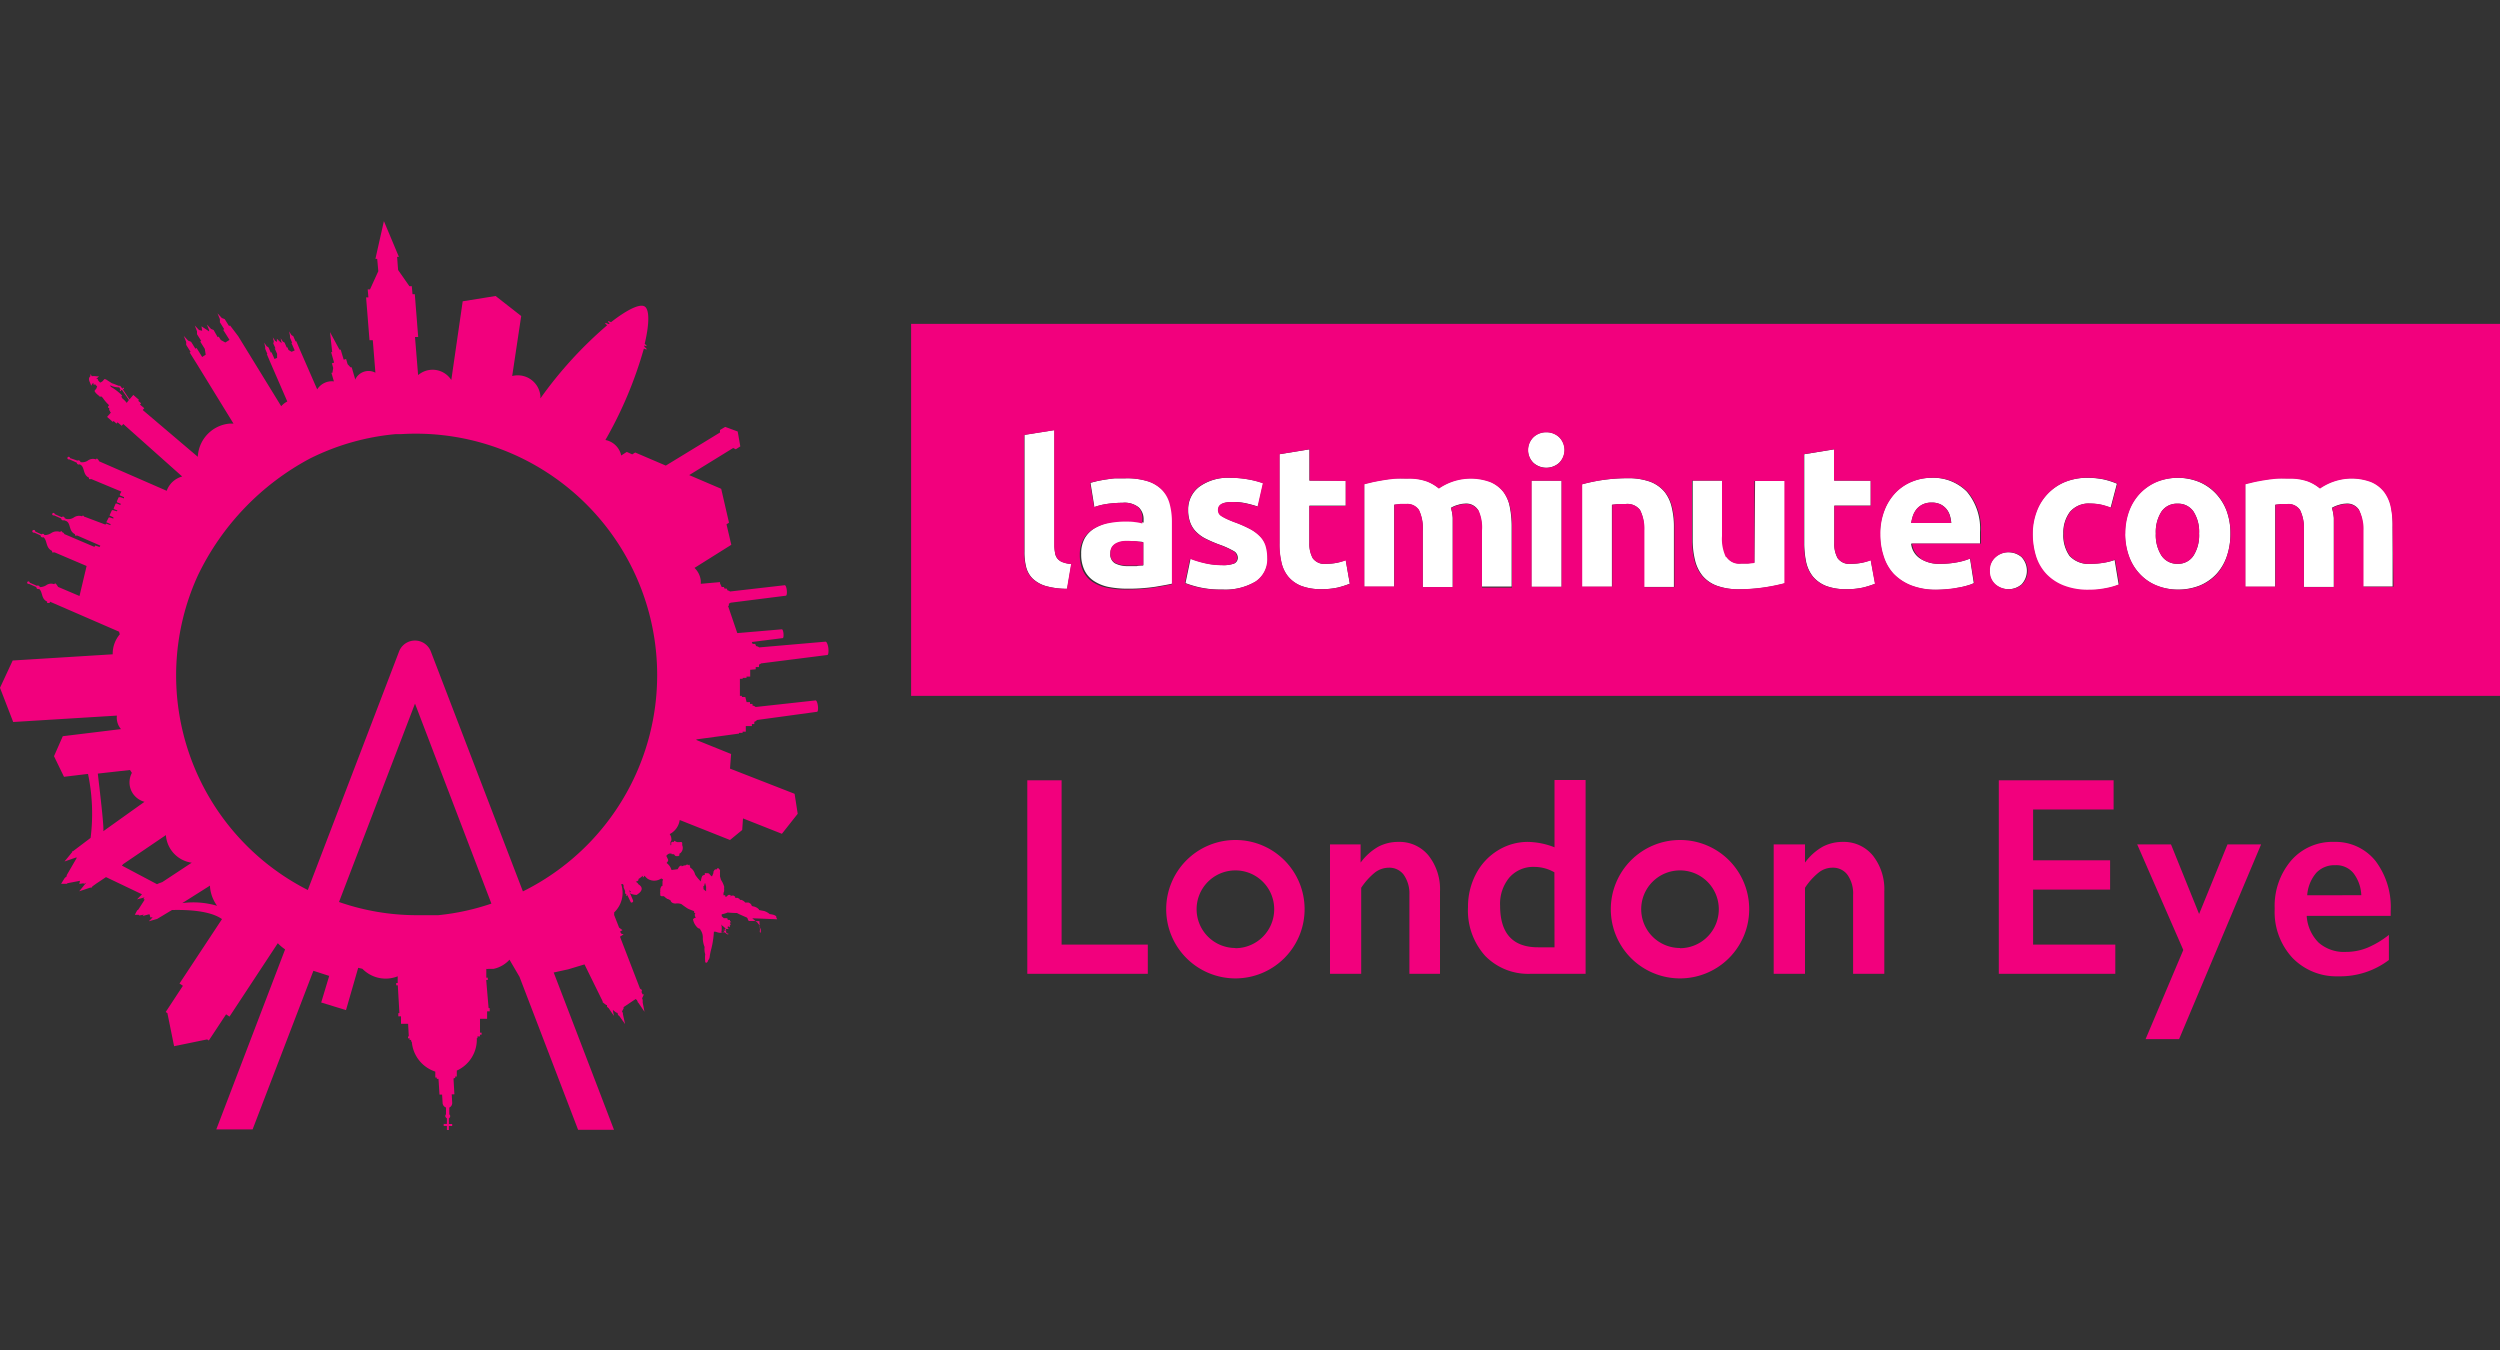 <svg xmlns="http://www.w3.org/2000/svg" width="250" height="135" viewBox="0 0 250 135">
  <rect x="0" y="0" width="250" height="135" fill="#333333" stroke="none"/>
  <g id="Layer_2" data-name="Layer 2">
    <g>
      <path d="M21.72,90.58A3.77,3.77,0,0,1,21,88.7v-.14l-2.78,1.75A8.4,8.4,0,0,1,21.72,90.58Z" fill="none"/>
      <path d="M72.2,93.42h0l.17,0,.13,0a.1.1,0,0,1,0,0,3,3,0,0,0,.24.18h.11a.43.43,0,0,0,0-.07l-.11-.06a.52.52,0,0,1-.11-.1s0-.1,0-.15,0,0,0,0,0,0,0,0v0l0-.07,0-.17a1.93,1.93,0,0,0-.35-.29c-.07,0,0,0,0,0A1.86,1.86,0,0,1,72.2,93.42Z" fill="none"/>
      <path d="M16.59,83.51l-4.27,2.9-.13.15,3.51,1.86.17-.08.36-.13,2.94-1.94A3,3,0,0,1,16.59,83.51Z" fill="none"/>
      <path d="M70.44,88.94l.25.22s0-.22,0-.24a1.76,1.76,0,0,0,0-.23,1.63,1.63,0,0,0-.07-.26s0-.05,0-.07,0,0,0,0-.06,0-.06,0-.07.25-.07.28a.74.74,0,0,0,0,.21C70.43,88.88,70.43,88.94,70.44,88.94Z" fill="none"/>
      <path d="M41.5,64a1.7,1.7,0,0,1,1.58,1.1l9.21,24A24.14,24.14,0,0,0,40.14,43.37l-.4,0h-.13A24,24,0,0,0,31,45.85h0A26,26,0,0,0,19.79,57.52h0A24.08,24.08,0,0,0,26,85.75,24.38,24.38,0,0,0,30.77,89L39.91,65.1A1.73,1.73,0,0,1,41.5,64Z" fill="none"/>
      <path d="M13,78.38a2,2,0,0,1,.22-1.11L13,77l-3.21.38c.23,2,.64,5.45.55,5.76l4.17-3A2,2,0,0,1,13,78.38Z" fill="none"/>
      <path d="M33.9,90.29a24,24,0,0,0,7.78,1.33c.53,0,1.07,0,1.6-.05l.39,0,.14,0a23.7,23.7,0,0,0,5.33-1.09l-7.64-20Z" fill="none"/>
      <polygon points="9.75 38.61 9.75 38.6 9.75 38.6 9.75 38.61" fill="none"/>
      <path d="M10.22,39.46l0,0c0,.06.06.18.08.18h0l0-.06,0,0Z" fill="none"/>
      <polygon points="10.03 38.25 10.06 38.24 10.02 38.25 10.03 38.25" fill="none"/>
      <path d="M12.08,39a.08.08,0,0,1,0,0,.06.06,0,0,1-.09,0A0,0,0,0,1,12,39h0A.06.06,0,0,1,12,39a.3.3,0,0,1,.11-.07L12,38.67h0l-.05,0h-.16a1.7,1.7,0,0,1-.66-.17H11l.12.14a5.2,5.2,0,0,1,1.11.87.2.2,0,0,0-.08.12.42.42,0,0,1,.09.14l.07.07a2,2,0,0,1,.37.4L12.9,40,12.18,39A.12.12,0,0,0,12.08,39Z" fill="none"/>
      <g>
        <path d="M166.44,49.17a3.51,3.51,0,0,0-1.43-1,6.49,6.49,0,0,0-2.27-.35,17.19,17.19,0,0,0-4.55.61V58.68h3v-8.2l.65-.07.69,0A1.6,1.6,0,0,1,164,51a4.06,4.06,0,0,1,.39,2.06v5.63h3v-6a8.16,8.16,0,0,0-.23-2A3.88,3.88,0,0,0,166.44,49.17Z" fill="#fff"/>
        <path d="M154.63,43.22a1.78,1.78,0,0,0-1.27,3.08,1.94,1.94,0,0,0,2.54,0,1.78,1.78,0,0,0-1.27-3.08Z" fill="#fff"/>
        <path d="M175.44,56.26l-.65.07-.69,0a1.54,1.54,0,0,1-1.44-.65,4.22,4.22,0,0,1-.39-2.1V48.06h-3V54a8.33,8.33,0,0,0,.23,2,3.94,3.94,0,0,0,.75,1.57,3.4,3.4,0,0,0,1.43,1,6.28,6.28,0,0,0,2.27.36,17,17,0,0,0,2.56-.19,19,19,0,0,0,2-.41V48.06h-3Z" fill="#fff"/>
        <path d="M186.12,56.29a5.63,5.63,0,0,1-1,.09,1.44,1.44,0,0,1-1.35-.56,2.88,2.88,0,0,1-.34-1.52V50.56h3.64v-2.5h-3.64V44.93l-3,.49v8.92a9,9,0,0,0,.19,1.87,3.52,3.52,0,0,0,.68,1.45,3.35,3.35,0,0,0,1.3.93,5.56,5.56,0,0,0,2.06.33,7.54,7.54,0,0,0,1.64-.16,8.26,8.26,0,0,0,1.22-.39L187.07,56A5.13,5.13,0,0,1,186.12,56.29Z" fill="#fff"/>
        <path d="M150.34,49.17a3.24,3.24,0,0,0-1.31-1,5.55,5.55,0,0,0-2.1-.35,5.65,5.65,0,0,0-3.05,1,4.33,4.33,0,0,0-1.19-.7,5.21,5.21,0,0,0-1.88-.29c-.39,0-.79,0-1.2,0s-.8.09-1.19.14l-1.09.2-.91.22V58.68h3v-8.2l.59-.07.59,0a1.41,1.41,0,0,1,1.29.61,4.17,4.17,0,0,1,.38,2.06v5.63h3V52.89c0-.39,0-.76,0-1.11a4.13,4.13,0,0,0-.18-1,2.82,2.82,0,0,1,.72-.3,2.62,2.62,0,0,1,.68-.12,1.39,1.39,0,0,1,1.29.6,4.21,4.21,0,0,1,.38,2.06v5.63h3v-6a10,10,0,0,0-.19-2A3.67,3.67,0,0,0,150.34,49.17Z" fill="#fff"/>
        <path d="M200.85,55.23a1.86,1.86,0,0,0-1.33,3.22l0,0a2.05,2.05,0,0,0,2.62,0,2,2,0,0,0,0-2.75l0,0A2,2,0,0,0,200.85,55.23Z" fill="#fff"/>
        <path d="M193.12,47.78a5.17,5.17,0,0,0-1.9.36,4.81,4.81,0,0,0-1.63,1.07A5.3,5.3,0,0,0,188.44,51a6.35,6.35,0,0,0-.44,2.47,7,7,0,0,0,.34,2.18,4.66,4.66,0,0,0,1,1.75,5,5,0,0,0,1.77,1.16,6.69,6.69,0,0,0,2.51.42,10.88,10.88,0,0,0,1.14-.06c.37,0,.73-.09,1.06-.15a7.06,7.06,0,0,0,.91-.21,3.91,3.91,0,0,0,.65-.24L197,55.85a6,6,0,0,1-1.31.38,9,9,0,0,1-1.64.15,3.46,3.46,0,0,1-2.07-.55,2,2,0,0,1-.87-1.47H198c0-.16,0-.35,0-.55s0-.41,0-.58a5.74,5.74,0,0,0-1.32-4.07A4.75,4.75,0,0,0,193.12,47.78Zm-2,4.52a5,5,0,0,1,.19-.76,2.41,2.41,0,0,1,.38-.66,1.93,1.93,0,0,1,.61-.45,2,2,0,0,1,.87-.17,2,2,0,0,1,.89.18,1.82,1.82,0,0,1,.93,1.11,3.3,3.3,0,0,1,.14.75Z" fill="#fff"/>
        <path d="M105.74,55.85a1.18,1.18,0,0,1-.23-.54,4.4,4.4,0,0,1-.06-.73V43l-3,.48V55.19a6,6,0,0,0,.17,1.52,2.5,2.5,0,0,0,.65,1.15,3.31,3.31,0,0,0,1.3.74,7.79,7.79,0,0,0,2.15.28l.42-2.48a2.88,2.88,0,0,1-.87-.19A1.13,1.13,0,0,1,105.74,55.85Z" fill="#fff"/>
        <path d="M133.63,56.29a5.75,5.75,0,0,1-1,.09,1.44,1.44,0,0,1-1.35-.56,3,3,0,0,1-.34-1.52V50.56h3.64v-2.5h-3.64V44.93l-3,.49v8.92a7.81,7.81,0,0,0,.19,1.87,3.4,3.4,0,0,0,.68,1.45,3.28,3.28,0,0,0,1.3.93,5.51,5.51,0,0,0,2,.33,7.63,7.63,0,0,0,1.65-.16,9.1,9.1,0,0,0,1.22-.39L134.57,56A5,5,0,0,1,133.63,56.29Z" fill="#fff"/>
        <path d="M116.25,49a3.52,3.52,0,0,0-1.43-.87,7.08,7.08,0,0,0-2.24-.3c-.35,0-.7,0-1,0s-.67.07-1,.12-.6.1-.86.16l-.67.17.39,2.43a6.5,6.5,0,0,1,1.3-.32,11.25,11.25,0,0,1,1.53-.11,2.25,2.25,0,0,1,1.62.47,1.64,1.64,0,0,1,.47,1.23v.28a4.58,4.58,0,0,0-.74-.13,9.23,9.23,0,0,0-1-.05,8,8,0,0,0-1.69.17,4.67,4.67,0,0,0-1.44.55,2.93,2.93,0,0,0-1,1,3.1,3.1,0,0,0-.37,1.58,3.66,3.66,0,0,0,.32,1.63,2.73,2.73,0,0,0,.94,1.08,4.21,4.21,0,0,0,1.45.6,9.9,9.9,0,0,0,1.88.18,18.64,18.64,0,0,0,2.8-.19c.78-.13,1.38-.24,1.81-.34V52.12a6.83,6.83,0,0,0-.22-1.8A3.31,3.31,0,0,0,116.25,49Zm-1.92,7.55c-.22,0-.43,0-.65.06l-.86,0a2.71,2.71,0,0,1-1.31-.27,1,1,0,0,1-.47-1,1.07,1.07,0,0,1,.16-.61,1.19,1.19,0,0,1,.45-.38,2.09,2.09,0,0,1,.66-.19,5.57,5.57,0,0,1,1.47,0c.24,0,.43,0,.55.08Z" fill="#fff"/>
        <path d="M126.09,53.7a3.65,3.65,0,0,0-1-.77,12.16,12.16,0,0,0-1.65-.73,7.39,7.39,0,0,1-.8-.34,3.53,3.53,0,0,1-.5-.28.69.69,0,0,1-.24-.27.88.88,0,0,1-.06-.33c0-.52.47-.78,1.42-.78a5.86,5.86,0,0,1,1.39.14,11.53,11.53,0,0,1,1.15.32l.53-2.34a8.72,8.72,0,0,0-1.42-.37,9.78,9.78,0,0,0-1.87-.17,4.88,4.88,0,0,0-3.07.87A2.82,2.82,0,0,0,118.82,51a3.45,3.45,0,0,0,.23,1.31,2.56,2.56,0,0,0,.63.93,3.66,3.66,0,0,0,1,.68,12.19,12.19,0,0,0,1.29.55,8.3,8.3,0,0,1,1.36.61.78.78,0,0,1,.45.64.63.63,0,0,1-.35.63,3.15,3.15,0,0,1-1.18.16,7.83,7.83,0,0,1-1.6-.17,11.18,11.18,0,0,1-1.59-.48l-.51,2.45a10.38,10.38,0,0,0,1.31.4,9.45,9.45,0,0,0,2.37.24,6,6,0,0,0,3.36-.8,2.7,2.7,0,0,0,1.19-2.38,3.84,3.84,0,0,0-.15-1.17A2.3,2.3,0,0,0,126.09,53.7Z" fill="#fff"/>
        <path d="M239.12,50.71a3.94,3.94,0,0,0-.67-1.54,3.31,3.31,0,0,0-1.31-1,5.65,5.65,0,0,0-5.16.64,4.14,4.14,0,0,0-1.18-.7,5.3,5.3,0,0,0-1.89-.29c-.39,0-.79,0-1.19,0s-.81.09-1.19.14-.76.13-1.1.2l-.91.22V58.68h3v-8.2l.59-.07.59,0A1.43,1.43,0,0,1,230,51a4.17,4.17,0,0,1,.38,2.06v5.63h3V52.89c0-.39,0-.76,0-1.11a4.72,4.72,0,0,0-.19-1,3.23,3.23,0,0,1,.72-.3,2.62,2.62,0,0,1,.68-.12,1.39,1.39,0,0,1,1.29.6,4.21,4.21,0,0,1,.38,2.06v5.63h3v-6A10,10,0,0,0,239.12,50.71Z" fill="#fff"/>
        <path d="M221.54,49.31a5,5,0,0,0-1.66-1.13,5.79,5.79,0,0,0-4.23,0A5.1,5.1,0,0,0,214,49.31a5.22,5.22,0,0,0-1.1,1.76,6.33,6.33,0,0,0-.4,2.28,6.6,6.6,0,0,0,.39,2.29A5.16,5.16,0,0,0,214,57.42a4.84,4.84,0,0,0,1.65,1.14,6,6,0,0,0,4.31,0,4.88,4.88,0,0,0,1.66-1.14,5.11,5.11,0,0,0,1.06-1.78,6.82,6.82,0,0,0,.36-2.29,6.54,6.54,0,0,0-.38-2.28A5.33,5.33,0,0,0,221.54,49.31Zm-2.19,6.25a1.83,1.83,0,0,1-1.59.82,1.88,1.88,0,0,1-1.61-.82,3.82,3.82,0,0,1-.57-2.21,3.77,3.77,0,0,1,.57-2.19,1.85,1.85,0,0,1,1.61-.79,1.83,1.83,0,0,1,1.59.79,3.76,3.76,0,0,1,.56,2.19A3.81,3.81,0,0,1,219.35,55.56Z" fill="#fff"/>
        <rect x="153.13" y="48.06" width="3.03" height="10.62" fill="#fff"/>
        <path d="M210.3,56.28a7.83,7.83,0,0,1-1.18.1,2.6,2.6,0,0,1-2.17-.79,3.57,3.57,0,0,1-.62-2.22,3.47,3.47,0,0,1,.66-2.18,2.44,2.44,0,0,1,2-.83,5.52,5.52,0,0,1,1.14.12,8.29,8.29,0,0,1,.93.29l.63-2.4a7.63,7.63,0,0,0-1.38-.44,8.27,8.27,0,0,0-1.57-.15,5.9,5.9,0,0,0-2.31.44,5.11,5.11,0,0,0-2.82,3,6.15,6.15,0,0,0-.37,2.17,7.45,7.45,0,0,0,.31,2.2,4.55,4.55,0,0,0,2.73,3,6.6,6.6,0,0,0,2.52.44,8.51,8.51,0,0,0,1.75-.17,6.65,6.65,0,0,0,1.32-.38L211.46,56A5.71,5.71,0,0,1,210.3,56.28Z" fill="#fff"/>
        <path d="M217.76,56.38a1.83,1.83,0,0,0,1.59-.82,3.81,3.81,0,0,0,.56-2.21,3.76,3.76,0,0,0-.56-2.19,1.83,1.83,0,0,0-1.59-.79,1.85,1.85,0,0,0-1.61.79,3.77,3.77,0,0,0-.57,2.19,3.82,3.82,0,0,0,.57,2.21A1.88,1.88,0,0,0,217.76,56.38Z" fill="#f2007d"/>
        <path d="M194.64,50.91a1.81,1.81,0,0,0-.59-.47,2,2,0,0,0-.89-.18,2,2,0,0,0-.87.17,1.82,1.82,0,0,0-.61.46,2.22,2.22,0,0,0-.38.65,5,5,0,0,0-.19.76h4a3.3,3.3,0,0,0-.14-.75A2,2,0,0,0,194.64,50.91Z" fill="#f2007d"/>
        <path d="M113.11,54.1a5.29,5.29,0,0,0-.8,0,2.09,2.09,0,0,0-.66.19,1.19,1.19,0,0,0-.45.38,1.07,1.07,0,0,0-.16.61,1,1,0,0,0,.47,1,2.71,2.71,0,0,0,1.31.27l.86,0c.22,0,.43,0,.65-.06V54.22c-.12,0-.31,0-.55-.08A5,5,0,0,0,113.11,54.1Z" fill="#f2007d"/>
        <path d="M91.11,32.39v37.2H250V32.39Zm14.4,22.92a1.18,1.18,0,0,0,.23.54,1.21,1.21,0,0,0,.5.37,2.93,2.93,0,0,0,.87.18l-.42,2.48a7.72,7.72,0,0,1-2.14-.28,3.07,3.07,0,0,1-1.3-.74,2.34,2.34,0,0,1-.66-1.15,6,6,0,0,1-.17-1.52V43.5l3-.48V54.58A4.4,4.4,0,0,0,105.51,55.31Zm8.35-4.56a2.25,2.25,0,0,0-1.62-.47,11.25,11.25,0,0,0-1.53.11,6.5,6.5,0,0,0-1.3.32L109,48.28l.67-.17.86-.16,1-.12c.35,0,.7,0,1,0a7.08,7.08,0,0,1,2.24.3,3.52,3.52,0,0,1,1.43.87,3.2,3.2,0,0,1,.76,1.37,6.84,6.84,0,0,1,.23,1.8v6.26c-.44.09-1,.2-1.81.33a17.57,17.57,0,0,1-2.8.19,8.39,8.39,0,0,1-1.88-.18,4,4,0,0,1-1.46-.59,2.77,2.77,0,0,1-.93-1.08,3.88,3.88,0,0,1-.33-1.64,3.17,3.17,0,0,1,.38-1.57,2.77,2.77,0,0,1,1-1,4.59,4.59,0,0,1,1.44-.56,8.65,8.65,0,0,1,1.69-.17c.35,0,.7,0,1,.05a4.6,4.6,0,0,1,.74.14V52A1.66,1.66,0,0,0,113.86,50.75Zm9.45,4.35a9.29,9.29,0,0,0-1.36-.62q-.66-.24-1.29-.54a3.66,3.66,0,0,1-1-.68,2.56,2.56,0,0,1-.63-.93,3.5,3.5,0,0,1-.23-1.32,2.84,2.84,0,0,1,1.12-2.36,4.94,4.94,0,0,1,3.07-.87,10.66,10.66,0,0,1,1.87.17,8.75,8.75,0,0,1,1.42.38l-.53,2.34a9.35,9.35,0,0,0-1.15-.32,6.43,6.43,0,0,0-1.39-.15c-1,0-1.42.27-1.42.79a.87.87,0,0,0,.06.32.72.72,0,0,0,.24.28,4.91,4.91,0,0,0,.5.28c.21.1.48.21.8.34a12.11,12.11,0,0,1,1.65.72,4.08,4.08,0,0,1,1,.77,2.34,2.34,0,0,1,.52.92,4.18,4.18,0,0,1,.16,1.17,2.67,2.67,0,0,1-1.19,2.37,5.94,5.94,0,0,1-3.37.81,10.39,10.39,0,0,1-2.36-.24,9.5,9.5,0,0,1-1.31-.41l.51-2.44a9.57,9.57,0,0,0,1.58.47,7.28,7.28,0,0,0,1.61.17,3,3,0,0,0,1.18-.16.61.61,0,0,0,.34-.62A.75.75,0,0,0,123.31,55.1Zm11.26-7v2.5h-3.64V54.3a3,3,0,0,0,.34,1.52,1.44,1.44,0,0,0,1.35.56,5.55,5.55,0,0,0,1-.09,5.11,5.11,0,0,0,.95-.25l.42,2.34a10,10,0,0,1-1.21.38,7.1,7.1,0,0,1-1.65.16,5.48,5.48,0,0,1-2-.33,3.21,3.21,0,0,1-1.3-.93,3.42,3.42,0,0,1-.68-1.44,8,8,0,0,1-.19-1.88V45.42l3-.49v3.13ZM147.79,51a1.4,1.4,0,0,0-1.29-.6,2.62,2.62,0,0,0-.68.12,2.39,2.39,0,0,0-.72.3,4.13,4.13,0,0,1,.18,1c0,.34,0,.71,0,1.1v5.79h-3V53.05a4.21,4.21,0,0,0-.38-2.06,1.4,1.4,0,0,0-1.29-.6l-.6,0-.58.07v8.19h-3V48.43l.9-.22c.35-.07.71-.14,1.1-.2s.78-.11,1.19-.14.8,0,1.2,0a5.25,5.25,0,0,1,1.88.29,4.33,4.33,0,0,1,1.19.7,5.63,5.63,0,0,1,5.15-.64,3.31,3.31,0,0,1,1.31,1,3.94,3.94,0,0,1,.67,1.54,9.32,9.32,0,0,1,.18,2v6h-3V53.05a4.05,4.05,0,0,0-.37-2.06Zm8.11-4.69a1.94,1.94,0,0,1-2.54,0,1.83,1.83,0,0,1,0-2.6,1.92,1.92,0,0,1,2.54,0A1.83,1.83,0,0,1,155.9,46.3Zm.26,1.77V58.68h-3V48.07ZM164,51a1.57,1.57,0,0,0-1.44-.6l-.7,0-.64.07v8.19h-3V48.43a17.19,17.19,0,0,1,4.55-.61,6.49,6.49,0,0,1,2.27.35,3.51,3.51,0,0,1,1.43,1,3.88,3.88,0,0,1,.75,1.54,7.68,7.68,0,0,1,.22,2v6h-3V53.05A4.06,4.06,0,0,0,164,51Zm8.66,4.72a1.52,1.52,0,0,0,1.44.65l.69,0,.65-.07v-8.2h3V58.32a19,19,0,0,1-2,.41,16.87,16.87,0,0,1-2.56.19,6.28,6.28,0,0,1-2.27-.36,3.46,3.46,0,0,1-1.43-1,3.94,3.94,0,0,1-.75-1.57,8.33,8.33,0,0,1-.23-2V48.06h3v5.55a4.22,4.22,0,0,0,.39,2.1Zm14.41-7.64v2.5h-3.64V54.3a2.88,2.88,0,0,0,.34,1.52,1.44,1.44,0,0,0,1.35.56,5.63,5.63,0,0,0,1-.09,5.11,5.11,0,0,0,.95-.25l.42,2.34a9.62,9.62,0,0,1-1.22.38,7,7,0,0,1-1.64.16,5.56,5.56,0,0,1-2.06-.33,3.35,3.35,0,0,1-1.3-.93,3.54,3.54,0,0,1-.68-1.44,9.16,9.16,0,0,1-.19-1.88V45.42l3-.49v3.13ZM192,55.84a3.5,3.5,0,0,0,2.07.54,9,9,0,0,0,1.64-.15,6.93,6.93,0,0,0,1.31-.37l.4,2.44a3.61,3.61,0,0,1-.65.24,7.32,7.32,0,0,1-.9.21c-.33.06-.69.11-1.07.15s-.76.06-1.14.07a6.94,6.94,0,0,1-2.51-.43,5,5,0,0,1-1.77-1.16,4.56,4.56,0,0,1-1-1.75,6.72,6.72,0,0,1-.34-2.18,6.35,6.35,0,0,1,.44-2.47,5.29,5.29,0,0,1,1.14-1.76,4.8,4.8,0,0,1,1.64-1.07,5.14,5.14,0,0,1,1.9-.37,4.75,4.75,0,0,1,3.6,1.39,5.7,5.7,0,0,1,1.33,4.06c0,.17,0,.37,0,.58s0,.39,0,.55h-6.88a2,2,0,0,0,.88,1.47Zm7,1.25a1.65,1.65,0,0,1,.58-1.38,2,2,0,0,1,2.62,0,1.94,1.94,0,0,1,0,2.74l0,0a2.05,2.05,0,0,1-2.62,0,1.67,1.67,0,0,1-.58-1.39Zm8-1.5a2.61,2.61,0,0,0,2.17.79,6.72,6.72,0,0,0,1.18-.1,5.26,5.26,0,0,0,1.16-.32l.42,2.46a6.85,6.85,0,0,1-1.32.38,8.58,8.58,0,0,1-1.75.17,6.6,6.6,0,0,1-2.52-.44,4.8,4.8,0,0,1-1.74-1.18,4.66,4.66,0,0,1-1-1.76,7.58,7.58,0,0,1-.32-2.21,6.39,6.39,0,0,1,.38-2.17,5.12,5.12,0,0,1,2.81-3,6,6,0,0,1,2.32-.44,8.27,8.27,0,0,1,1.57.15,7.63,7.63,0,0,1,1.38.44l-.63,2.4a7.84,7.84,0,0,0-.94-.29,5.38,5.38,0,0,0-1.14-.12,2.42,2.42,0,0,0-2,.83,3.41,3.41,0,0,0-.66,2.18,3.61,3.61,0,0,0,.62,2.21Zm5.54-2.24a6.37,6.37,0,0,1,.4-2.28,5.09,5.09,0,0,1,1.1-1.75,5,5,0,0,1,1.66-1.13,5.47,5.47,0,0,1,2.11-.41,5.34,5.34,0,0,1,2.12.41,4.71,4.71,0,0,1,1.66,1.13,5,5,0,0,1,1.07,1.75,6.36,6.36,0,0,1,.39,2.28,6.93,6.93,0,0,1-.37,2.3,4.9,4.9,0,0,1-1,1.77,4.61,4.61,0,0,1-1.66,1.14,5.53,5.53,0,0,1-2.16.41,5.45,5.45,0,0,1-2.15-.41A4.58,4.58,0,0,1,214,57.42a5,5,0,0,1-1.08-1.77,6.47,6.47,0,0,1-.39-2.3Zm26.81,5.33h-3V53.05A4.07,4.07,0,0,0,235.9,51a1.41,1.41,0,0,0-1.29-.6,2.62,2.62,0,0,0-.68.12,2.29,2.29,0,0,0-.72.3,5.45,5.45,0,0,1,.18,1c0,.34,0,.71,0,1.1v5.79h-3V53.05A4,4,0,0,0,230,51a1.38,1.38,0,0,0-1.28-.6l-.59,0-.59.07v8.19h-3V48.43l.9-.22c.35-.07.71-.14,1.1-.2s.78-.11,1.19-.14.81,0,1.2,0a5.21,5.21,0,0,1,1.88.29,4.33,4.33,0,0,1,1.19.7,5.65,5.65,0,0,1,3-1,5.59,5.59,0,0,1,2.1.35,3.24,3.24,0,0,1,1.31,1,3.8,3.8,0,0,1,.67,1.54,9.32,9.32,0,0,1,.18,2Z" fill="#f2007d"/>
      </g>
      <path d="M82.57,64.17s0,0-.06,0l-6.59.57h0a.61.61,0,0,0-.31-.13l-.09-.22-.26,0-.08-.19,3.1-.39,0,0c.06,0,.09-.21.07-.45s-.1-.44-.16-.43,0,0,0,0l-4.46.38-.93-2.73h.09v-.22a.56.56,0,0,0,.17-.09l5.53-.7,0,0c.08,0,.12-.25.09-.54s-.12-.51-.2-.51,0,0,0,0L73,59.15h0a.47.47,0,0,0-.25-.11l-.07-.18-.22,0-.07-.16-.22,0L72,58.33v0h0l0-.12-1.92.17c0-.1,0-.2,0-.3a2.06,2.06,0,0,0-.63-1.29l3.68-2.31-.48-2.05.25-.16-.78-3.39-2.85-1.22-.35-.15,4.4-2.71.26.13.45-.29-.26-1.49-1.25-.46L72,43v.25l-5.42,3.31-3.06-1.31-.3.19-.54-.25-.56.36A2,2,0,0,0,60.54,44a40.44,40.44,0,0,0,3.85-9.15c.16.08.26.11.28.08s-.07-.12-.24-.26a.5.5,0,0,0,0-.13c.14.07.23.09.24.07s-.06-.11-.2-.23c.49-2.06.47-3.43,0-3.73s-1.7.27-3.37,1.57c-.17-.08-.28-.12-.3-.09s0,.09.17.2l-.11.08c-.19-.09-.32-.13-.34-.1s.06.1.19.22a40.62,40.62,0,0,0-6.67,7.31V39.6a2.27,2.27,0,0,0-2.45-2.06h0a2.38,2.38,0,0,0-.37.06l.9-6-2.56-2-3.29.53L45.13,38a2.22,2.22,0,0,0-3.06-.68,2.48,2.48,0,0,0-.26.19l-.31-3.81.32,0-.34-4.28-.23,0-.07-.8-.24,0L39.81,27l-.1-1.31.18,0-1.5-3.58-.85,3.78.18,0,.11,1.23L37,28.94l-.23,0,.07.8h-.23l.34,4.28.33,0,.26,3.25a1.46,1.46,0,0,0-2,.65l0,.08-.37-1.27-.12,0-.29-.31-.15-.52-.24.07-.3-1-.12,0L33,33.21l.22,2-.11,0,.3,1.05-.22.07.13.47-.08.48-.1,0,.25.86a1.72,1.72,0,0,0-1.67.8L30,35h0l-.37-.87-.08,0-.22-.51-.18-.11-.24-.37.09.43,0,.2.22.52-.08,0,.33.75-.31.14L28.85,35l-.1-.26-.08,0-.21-.48-.17-.1-.23-.34.09.4,0,.09-.46-.43v.37l0-.06-.17-.1-.24-.36.1.42-.05.2.22.49-.08,0,.24.54v.41l-.26.11-.29-.66-.09,0-.22-.5-.19-.12-.24-.36.1.44,0,.19.22.52-.06,0,.37.87h0l1.68,3.87a2,2,0,0,0-.61.47l-4.3-7h0L23,32.54l-.09.07-.44-.7-.29-.11-.43-.47.24.59,0,.31.43.69-.1.07.63,1-.42.26L22.08,34l-.21-.34-.1.06L21.36,33l-.26-.11-.41-.44.22.56v.13l-.76-.51.08.53,0-.08L19.9,33l-.42-.45.22.58v.29l.42.67-.1.06.46.74.09.58-.35.23-.56-.9-.12.07-.43-.69-.3-.12-.43-.47.24.61,0,.29.44.7-.09.06.73,1.17h0l3.65,5.94h-.39a3.5,3.5,0,0,0-3.18,3.32L14.27,41l.16-.18L14,40.46l.11-.13-.29-.25.08-.09-.57-.5-.38.45-.66-1,.11-.08,0,0a0,0,0,0,0,0-.07h0a.06.06,0,0,0-.08,0,.06.06,0,0,0,0,0l-.09.07-.16-.21v0l0,0v0h0l0,0-.06-.07-.06,0h0l0,0,0,0h0l0,0h-.08c-.17-.07-.61-.24-.69-.26L10.69,38h0l0,0a.67.67,0,0,0-.23-.1h0l0,0a1.9,1.9,0,0,0-.19.21,1.28,1.28,0,0,1-.25.15l-.13-.13s0,0,0,0A.61.61,0,0,0,9.78,38h0a.14.14,0,0,0,0-.11s-.07,0-.07,0a.1.1,0,0,1-.08,0l.28-.27h0s0,0,0,0h0a1,1,0,0,1-.35,0,1.17,1.17,0,0,0-.32,0,.09.09,0,0,0-.07,0l-.07-.15-.11,0,.08.13h0l0,0a.27.27,0,0,0-.08.07c-.26.3.12.67.11.91h0c.05-.07.11-.17.18-.26s.06,0,.06.07,0,.06,0,.06l.08,0,.15,0,0,.06.14.12h0a1.25,1.25,0,0,1-.09.25,2.18,2.18,0,0,0-.17.21l0,0h0a.6.6,0,0,0,.14.21l0,0h0l.07.08,0,0,.06.05.06.06,0,0,0,0,.16.12,0,.05h.13l.1,0,0,0,.14.17a3.91,3.91,0,0,0,.6.69l-.1.12v.1h0v.05l0,0h0l0,0h.11V41l0,.06,0,0s0,0,0,0l0,0h.09l0,.09,0,.06,0,0,0,0,0,0,0,0,0,0h.07v.06l-.37.42.57.5.08-.09.29.26.11-.13.41.35.16-.18,5.89,5.25a2.27,2.27,0,0,0-1.55,1.43L9.91,46.13,9.85,46l0,0-.16-.16-.1.1a.87.87,0,0,0-.81.12,1,1,0,0,1-.74.15l0,0a.16.16,0,0,0-.1-.15.18.18,0,0,0-.2,0L7,45.81a.13.13,0,0,0-.13-.13h0a.13.13,0,0,0,0,.26.13.13,0,0,0,.08,0l.73.33a.18.18,0,0,0,.1.16.17.17,0,0,0,.18,0l.1.05c.43.27.21,1,.84,1.29a.68.68,0,0,0,0,.14h.24l0,0,3,1.25-.15.27v.11l.41.17,0,.13-.35-.12-.18,0-.18.4,0,.1.39.16-.05.12-.34-.15-.12,0-.2.47v.08l.38.15-.07.08L11.26,51l-.09.06-.22.49.39.19,0,.12-.38-.12-.08,0-.25.48.42.19,0,.11-.44-.16-.07.1L8.5,51.69l-.05,0-.15-.15-.1.09a.92.92,0,0,0-.82.12,1,1,0,0,1-.73.15l-.18-.08a.17.17,0,0,0-.19-.16.17.17,0,0,0-.11.06l-.7-.31a.12.12,0,0,0-.13-.12.13.13,0,0,0-.12.13.12.12,0,0,0,.13.12l.07,0,.7.31a.18.18,0,0,0,.11.17.2.2,0,0,0,.17,0l.21.08c.5.23.23,1,.89,1.32a.68.68,0,0,0,0,.14h.24l2.29,1-.07.14-.43-.15-.09.14-3-1.28h0l-.09-.14-.06,0-.16-.17L6,53.19a1,1,0,0,0-.88.12,1.26,1.26,0,0,1-.68.2.16.16,0,0,0-.28-.07l-.64-.29A.13.13,0,0,0,3.36,53a.13.13,0,1,0,0,.26h0a.11.11,0,0,0,.07,0l.64.29a.16.16,0,0,0,.1.17.17.17,0,0,0,.17,0c.41.31.2,1.06.87,1.37l0,.15h.26l0,0L8.66,56.6l-.71,3-2.14-.91-.14-.22h0l-.15-.15-.11.1a.84.84,0,0,0-.81.12,1.23,1.23,0,0,1-.62.17.17.17,0,0,0-.1-.13.18.18,0,0,0-.19,0l-.72-.31h0a.13.13,0,0,0-.13-.13.12.12,0,0,0-.12.13h0a.12.12,0,0,0,.12.12l.07,0,.73.32a.17.17,0,0,0,.1.18.18.18,0,0,0,.16,0c.39.27.19,1,.82,1.27a.58.58,0,0,0,0,.14h.24L5,60.17l6.91,3a2.5,2.5,0,0,0,.07.26,3,3,0,0,0-.71,2l-10,.62L0,68.78,1.32,72.2l10.37-.64a1.74,1.74,0,0,0,.41,1.35l0,0-5.82.71-.88,2,1,2.06,2.4-.29a19.37,19.37,0,0,1,.26,6.4L7.3,85.12H7.22l0,.09-.77.94,1.13-.39h.14l0-.05L6.67,87.52l0,.11-.2.17-.36.58.31,0,.18,0h.08l.07-.06L8,88.08l-.07.31.41-.06.07.06.22-.13,0,0-.71.87L9,88.77l.13,0,.09-.07,0-.05.45-.32.93-.62,3.6,1.72-.5.51.75-.2-.12.18.11,0,0,.09-.61.95-.12.09-.23.43h.38l.07.07.45-.09-.12.14.68-.18.07.18,0,.13.26,0v0l-.39.4.84-.24L17.2,91c.57,0,3.56-.12,5,.91l-4.25,6.44.34.23-1.72,2.62.17.11.67,3.31,3.3-.68.17.11,1.73-2.62.34.23,4.83-7.34a4.79,4.79,0,0,0,.73.62l-6.88,18h3.63l6.08-15.86,1.58.51-.8,2.66,2.48.76,1.22-4.23.42.1a3.25,3.25,0,0,0,3.53.75l0,.67h-.15v.23h.16l.16,2.78h-.11l0,.32.27,0,0,.75.71,0,.07,1.26h-.08v.19h.16v.16h.15v.17h.07a3.42,3.42,0,0,0,2.35,3l0,.59h.15v.14l.17,0,.1,1.57h.26l.05.84a.51.51,0,0,0,.34.45l0,.68a.24.24,0,0,0-.07.18.27.27,0,0,0,.16.22l0,.56-.32,0v.2l.32,0,0,.41.2,0,0-.4.33,0v-.2l-.33,0,0-.57a.24.24,0,0,0,.1-.33l-.06-.07,0-.67a.51.51,0,0,0,.29-.49h0l-.05-.84.27,0-.09-1.58.17-.06v-.14h.16l0-.59a3.41,3.41,0,0,0,2-3.25h.07v-.17H48v-.17h.16v-.2H48L48,101.88l.71,0,0-.75h.26v-.32h-.11L48.62,98h.16l0-.23h-.15l0-.88a.74.74,0,0,0,.21,0h.15l.23,0h.12a3,3,0,0,0,1.61-.92l1,1.71,5.86,15.3H61.4l-3.85-10.05h0l0,0-2.18-5.68,1.46-.32,1.62-.49,0,0,1.82,3.7,0,.09.34.27.09,0,0,.1,0,.08.17.14.52.77-.11-.6.36.28.08,0,.07.11v.11l.15.12.57.8-.22-1,0-.1,0,0-.09-.18.05-.08.11-.2,0-.14,1.21-.81.12.11.07.12,0,.08.08.07.61.9-.18-.93V100l-.06-.17.18-.39-.13,0-.1-.21,0,0,0-.08L64.2,99,64,98.86l-2-5.19.36-.24-.21-.05L62,93.17l0,0,0,0,.25-.16L62,92.83v0l-.09-.07-.5-1.27a.67.67,0,0,0,0-.24,2.73,2.73,0,0,0,.71-2.84l.17,0,0,0,0,0,0,0a.75.75,0,0,1,.07.12.24.24,0,0,0,0,.08.21.21,0,0,0,0,.06l0,.07.15.36,0,0,0,0,0,.08a.28.28,0,0,0,0,.09s0,.05,0,.06,0,0,0,0l.09.09,0,0,.06,0h0v0l-.05.08a.07.07,0,0,0,0,.09h0l.12-.08.35.72a.13.13,0,0,0,.16,0,.15.15,0,0,0,.06-.2h0l-.22-.53h0l0,0v0s0,0,0,0a1,1,0,0,1-.09-.17s0,0,0-.07-.07-.24-.07-.24h0l.16.13-.06.08,0,0,0,0c-.09.09.08.15.08.15a1.62,1.62,0,0,0,.54.11l.05,0,.07-.07c.11-.06.82-.54.07-1a.35.35,0,0,0-.17-.19s-.08-.06-.08-.06v0h0a.78.78,0,0,0,.21-.09l.06-.07,0,0v-.11a3.5,3.5,0,0,0,.43-.33h0l0,0s0,.06,0,.09a.56.56,0,0,1,0,.08l0,0c.11,0,.17-.18.17-.18h0a1.64,1.64,0,0,0,.29.3,1.22,1.22,0,0,0,1.36,0h0l.06,0,0,0a.35.35,0,0,1,.15.12s0,0,0,0l-.06.11s0,.06,0,.1,0,.13,0,.18a.83.83,0,0,0,0,.15s0,.07,0,.07h0l0,0-.06,0a.41.41,0,0,0-.1.13l-.06.15a.36.36,0,0,1,0,.09.14.14,0,0,0,0,.11.86.86,0,0,0,0,.13.2.2,0,0,0,0,.17v.07a.21.21,0,0,0,0,.11s.09.06.11.07l.25,0,0,0,.17.15.18.13s0,0,.07,0a.56.56,0,0,0,.17.09.16.16,0,0,1,.09.09c0,.08.15.19.15.19a.65.65,0,0,0,.45.07,1.25,1.25,0,0,1,.47.07c.21.16.42.31.64.45a5.5,5.5,0,0,0,.63.25l0,0h0c0,.06,0,.15,0,.15l.13.1a.86.86,0,0,0-.07.1.66.66,0,0,0,.12.33l0,0h-.1a.4.4,0,0,0-.19.14,1.49,1.49,0,0,0,.39.77v0a.48.48,0,0,0,.33.18v.07a1.33,1.33,0,0,1,.26.9,2.49,2.49,0,0,0,.18.85,1.75,1.75,0,0,0,.06.72l0,0v0a3.37,3.37,0,0,0,0,.71l0,.07.06.07s.07,0,.09,0,0,0,.06-.06.07-.16.07-.16a.63.63,0,0,0,.17-.37,5.53,5.53,0,0,1,.16-.79,9,9,0,0,0,.26-1.72l0,0,.07,0a.19.19,0,0,0,.1,0l.21.07a.88.88,0,0,0,.53,0c.09-.06.1-.11.13-.13l.24-.12-.37.08.19-.11a2.7,2.7,0,0,1-.41.07s0,0,0,0l.4-.08.06-.06h-.09v0l0,0h.06a.74.74,0,0,0,.21,0v0s.14.05.14,0a.83.83,0,0,0-.12-.17l.08-.1,0,0s.15.14.16.09a.86.86,0,0,0,0-.23s.08.08.08,0a2.41,2.41,0,0,0-.08-.25h0s.15,0,.15,0a1.59,1.59,0,0,0-.13-.13l0-.1a.41.41,0,0,0-.16,0s-.09-.07-.1-.07a.41.41,0,0,1,0-.11s-.06,0-.06,0l0,0h-.08a.48.48,0,0,0-.17,0s0,0,0,0h0l0,0s0,0-.05,0l0,0-.21-.2s0-.19,0-.19l0,0a3.18,3.18,0,0,0,.6-.18h0a8.24,8.24,0,0,0,.88.05l.05,0c.14.1,1,.46,1,.46l0,0,0,0s.06.09.07.11,0,.1.08.15l0,.08s0,0,0,0,0,0,0,0H75.5l0,0s0,0,0,0,.06,0,.06,0l.08,0h0a.06.06,0,0,0,0,0s0,0,0,0a.58.58,0,0,0,.29,0l0,0v-.06L76,93a.37.37,0,0,0,0,.25c.07,0,.08,0,.08,0v-.29L76,92.76l0-.08,0-.08s-.26-.35-.3-.39a.24.24,0,0,0-.09-.06l-.39-.32c.23,0,2.5.1,2.5.1s-.1-.2-.1-.22l0,0c.07-.09-.19-.2-.19-.2a1.8,1.8,0,0,0-.46-.1,1.61,1.61,0,0,0-.56-.31l-.52-.1h0a.15.15,0,0,0,0-.07l-.18-.15-.21-.1-.33-.08a.19.19,0,0,1,0-.08s0,0-.1-.13a.72.72,0,0,0-.24-.14l-.32,0-.07-.09a1.37,1.37,0,0,0-.2-.13A.3.3,0,0,0,74,90v0a.54.54,0,0,0-.05-.11l-.18-.1h-.25s0-.08,0-.11a.92.92,0,0,0-.16-.12c-.06,0-.13,0-.18,0s-.12.1-.12.1v0s0,0,0-.06a.18.18,0,0,0,0-.09.29.29,0,0,0-.24,0,.75.75,0,0,0-.16.15l0,0-.14,0s0,0,0-.07a.13.13,0,0,0,0-.07s0,0-.08,0a.1.1,0,0,1-.09,0s0,0,0,0a.49.49,0,0,1,0-.11l0-.11.06-.17a2,2,0,0,0,0-.33.38.38,0,0,0,0-.17l-.06-.16a2.19,2.19,0,0,0-.25-.48L72,87.65a.86.86,0,0,1,0-.16l0-.17a1.44,1.44,0,0,1,0-.18A.62.62,0,0,0,72,87s-.12-.14-.13-.15a.11.11,0,0,0-.15,0s0,0,0,0l-.06.09,0,0-.09,0-.06,0-.08.08-.09.16a1.11,1.11,0,0,1,0,.13s-.13.31-.13.31l-.07,0a2.11,2.11,0,0,1-.18-.2.27.27,0,0,0-.16-.1c-.08,0,0,0-.09,0s-.06,0-.06,0,0,0,0,0a.11.11,0,0,1-.08,0,.13.13,0,0,0-.09,0s0,0,0,0v0l0,.07s0,.1,0,.1l0,0c-.12,0-.25.1-.25.1a1.72,1.72,0,0,0-.15.56c-.58-.6-.59-.77-.59-.77a1.11,1.11,0,0,0-.48-.63s0-.11,0-.11-.07-.17-.07-.17-.1,0-.11.07l0,0-.08-.09a.22.22,0,0,0,0,0h0l0,0a.19.19,0,0,0-.16.08.79.79,0,0,0-.42.12h0s0-.07,0-.08l-.09,0c-.15,0-.31.35-.31.35L67.15,87l0,0a1.29,1.29,0,0,0-.49-.7l.05-.07c.18-.19.08-.31.08-.31l-.16-.33a.7.7,0,0,1,.28-.23,1.07,1.07,0,0,1,.25,0,.13.13,0,0,1,0,.06s0,0,.07,0,0,0,.05,0,0,0,0,0a.26.26,0,0,0,.12,0h0l.08.12a.41.41,0,0,0,.11.07l.24,0,.11-.07a.14.14,0,0,0,0-.06s0-.11,0-.11l.1-.06a.68.68,0,0,0,.18-.79v-.12a.41.41,0,0,0,0-.11.13.13,0,0,0-.07-.08.22.22,0,0,0-.13,0h0l-.08,0-.07,0h0l-.09,0h0a.07.07,0,0,1-.06,0,.88.88,0,0,1-.22-.1c-.09-.06-.1,0-.1,0a.11.11,0,0,1,0,.08h-.09l0,0h0l0,0,0,0a.16.16,0,0,0-.1,0c-.08,0-.09.11-.09.15s0,.12,0,.17a.06.06,0,0,1-.07,0h0v-.13a1.21,1.21,0,0,1,0-.18l.09-.17a.69.69,0,0,0,0-.13.93.93,0,0,0-.17-.49,1.87,1.87,0,0,0,1-1.41l0,0L73,84l1.22-1,.08-1.16,3.89,1.54,1.58-2-.31-2L73,76.86l.11-1.46L69.64,74a.14.14,0,0,0,0-.06l4.26-.58v-.07l.36,0v-.12l.32,0,0-.56.61,0v-.2l.24,0v-.23a.56.56,0,0,0,.27-.18v0l6-.82a.05.05,0,0,0,0,0c.09,0,.13-.28.09-.59s-.14-.56-.23-.55,0,0,0,0l-6,.66h0a.52.52,0,0,0-.31-.14h0l0-.17-.25,0,0-.18-.34,0-.13-.51-.34,0,0-.11-.2,0,0-1.71.28,0v-.09l.38,0v-.13l.37,0,0-.68.55-.05v-.22l.33,0v-.25a.72.72,0,0,0,.21-.12l6.62-.84a.05.05,0,0,0,0,0c.1,0,.14-.3.11-.65S82.66,64.16,82.57,64.17ZM9.75,38.61h0Zm.28-.36h0Zm.25,1.36h0s-.06-.13-.08-.19l0,0,0,.07,0,0a.14.14,0,0,1,0,.06Zm2.39.68a2.05,2.05,0,0,0-.38-.4l-.07-.07a.64.64,0,0,0-.08-.14.2.2,0,0,1,.08-.12,5.26,5.26,0,0,0-1.12-.87.74.74,0,0,0-.12-.13h.11a1.75,1.75,0,0,0,.67.17h.06v0h.1l0,0h0l.14.24A.24.24,0,0,0,12,39,.07.07,0,0,0,12,39a.07.07,0,0,0,0,.09h0a.06.06,0,0,0,.09,0s0,0,0-.05a.21.21,0,0,1,.1-.06L12.89,40ZM10.33,83.12c.09-.31-.32-3.81-.55-5.76L13,77l.19.29A2,2,0,0,0,14,80a1.77,1.77,0,0,0,.45.18Zm5.9,5.09-.36.13-.17.08-3.51-1.86.13-.15,4.27-2.9a3,3,0,0,0,2.58,2.76Zm2,2.1L21,88.56v.14a3.77,3.77,0,0,0,.71,1.88A8.4,8.4,0,0,0,18.23,90.31Zm25.58,1.21h-.14l-.39,0c-.53,0-1.07,0-1.6,0a23.68,23.68,0,0,1-7.78-1.32l7.6-19.84,7.64,20A23.71,23.71,0,0,1,43.81,91.52Zm8.48-2.38-9.21-24a1.7,1.7,0,0,0-3.17,0L30.78,89a24.07,24.07,0,0,1-11-31.44h0A26,26,0,0,1,31,45.85h0a24,24,0,0,1,8.6-2.44h.14l.4,0A24.14,24.14,0,0,1,52.29,89.14Zm19.92,3.41a2.43,2.43,0,0,1,.34.3l.06.16a.24.24,0,0,1,0,.08v0a.06.06,0,0,0,0,0s0,0,0,0,0,.15,0,.15l.12.11.1,0a.35.35,0,0,1,0,.08h-.11s-.23-.17-.24-.19a.07.07,0,0,0-.06,0l-.12,0-.17,0h0a1.85,1.85,0,0,0,0-.81s0-.06,0,0Zm-1.8-3.94s.07-.28.07-.28,0,0,.06,0a.08.08,0,0,1,0,0,.26.26,0,0,0,0,.08l.07.25a1.62,1.62,0,0,1,0,.23s0,.24,0,.24l-.26-.21s0-.07,0-.13a.67.67,0,0,1,0-.2Z" fill="#f2007d"/>
      <g>
        <circle cx="167.95" cy="90.94" r="3.88" fill="none"/>
        <path d="M150.94,87.81a4.06,4.06,0,0,0-.93,2.8c0,2.78,1.26,4.17,3.8,4.17h1.64v-7.5a4.06,4.06,0,0,0-2-.54A3.14,3.14,0,0,0,150.94,87.81Z" fill="none"/>
        <path d="M233.53,86.52a2.46,2.46,0,0,0-1.9.77,3.87,3.87,0,0,0-.91,2.24h5.41a3.86,3.86,0,0,0-.79-2.21A2.24,2.24,0,0,0,233.53,86.52Z" fill="none"/>
        <circle cx="123.54" cy="90.94" r="3.88" fill="none"/>
        <polygon points="106.16 78.03 102.73 78.03 102.73 97.38 114.78 97.38 114.78 94.46 106.16 94.46 106.16 78.03" fill="#f2007d"/>
        <path d="M139.83,84.19a4.26,4.26,0,0,0-2,.48,5.73,5.73,0,0,0-1.77,1.59V84.44H133V97.38h3.12v-8.6a6.67,6.67,0,0,1,1.4-1.55,2.3,2.3,0,0,1,1.36-.46,1.79,1.79,0,0,1,1.51.73,3.3,3.3,0,0,1,.55,2v7.88H144V89.16a5.43,5.43,0,0,0-1.14-3.6A3.75,3.75,0,0,0,139.83,84.19Z" fill="#f2007d"/>
        <path d="M155.45,84.73a7.6,7.6,0,0,0-2.66-.54,5.67,5.67,0,0,0-3,.85,6,6,0,0,0-2.19,2.35,7,7,0,0,0-.8,3.32,6.77,6.77,0,0,0,1.72,4.88,6,6,0,0,0,4.55,1.79h5.49V78h-3.11Zm0,10h-1.64c-2.54,0-3.8-1.39-3.8-4.17a4.1,4.1,0,0,1,.93-2.81,3.17,3.17,0,0,1,2.5-1.06,4.06,4.06,0,0,1,2,.54Z" fill="#f2007d"/>
        <path d="M184.27,84.19a4.26,4.26,0,0,0-2,.48,5.62,5.62,0,0,0-1.77,1.59V84.44h-3.13V97.38h3.13v-8.6a6.46,6.46,0,0,1,1.4-1.55,2.2,2.2,0,0,1,1.35-.46,1.78,1.78,0,0,1,1.51.73,3.23,3.23,0,0,1,.55,2v7.88h3.12V89.16a5.43,5.43,0,0,0-1.14-3.6A3.75,3.75,0,0,0,184.27,84.19Z" fill="#f2007d"/>
        <polygon points="203.31 88.96 211.01 88.96 211.01 86.03 203.31 86.03 203.31 80.95 211.36 80.95 211.36 78.03 199.88 78.03 199.88 97.38 211.53 97.38 211.53 94.46 203.31 94.46 203.31 88.96" fill="#f2007d"/>
        <polygon points="219.91 91.4 217.1 84.44 213.72 84.44 218.33 95 214.56 103.91 217.91 103.91 226.11 84.44 222.75 84.44 219.91 91.4" fill="#f2007d"/>
        <path d="M233.4,84.19a5.45,5.45,0,0,0-4.29,1.87,7,7,0,0,0-1.64,4.82,6.74,6.74,0,0,0,1.78,4.91,6.1,6.1,0,0,0,4.58,1.84A8.07,8.07,0,0,0,238.89,96V93.49a9.27,9.27,0,0,1-2.14,1.28,5.64,5.64,0,0,1-2.15.42,3.85,3.85,0,0,1-2.74-.93,4.14,4.14,0,0,1-1.19-2.67h8.4v-.51a7.64,7.64,0,0,0-1.53-5A5.12,5.12,0,0,0,233.4,84.19Zm-2.68,5.34a3.87,3.87,0,0,1,.91-2.25,2.49,2.49,0,0,1,1.9-.76,2.21,2.21,0,0,1,1.81.79,3.86,3.86,0,0,1,.79,2.21Z" fill="#f2007d"/>
        <path d="M123.54,84a6.92,6.92,0,1,0,6.92,6.92A6.91,6.91,0,0,0,123.54,84Zm0,10.8a3.88,3.88,0,1,1,3.88-3.88h0A3.89,3.89,0,0,1,123.54,94.82Z" fill="#f2007d"/>
        <path d="M168,84a6.92,6.92,0,1,0,6.92,6.92A6.91,6.91,0,0,0,168,84Zm0,10.8a3.88,3.88,0,1,1,3.88-3.88A3.89,3.89,0,0,1,168,94.82Z" fill="#f2007d"/>
      </g>
    </g>
  </g>
</svg>
